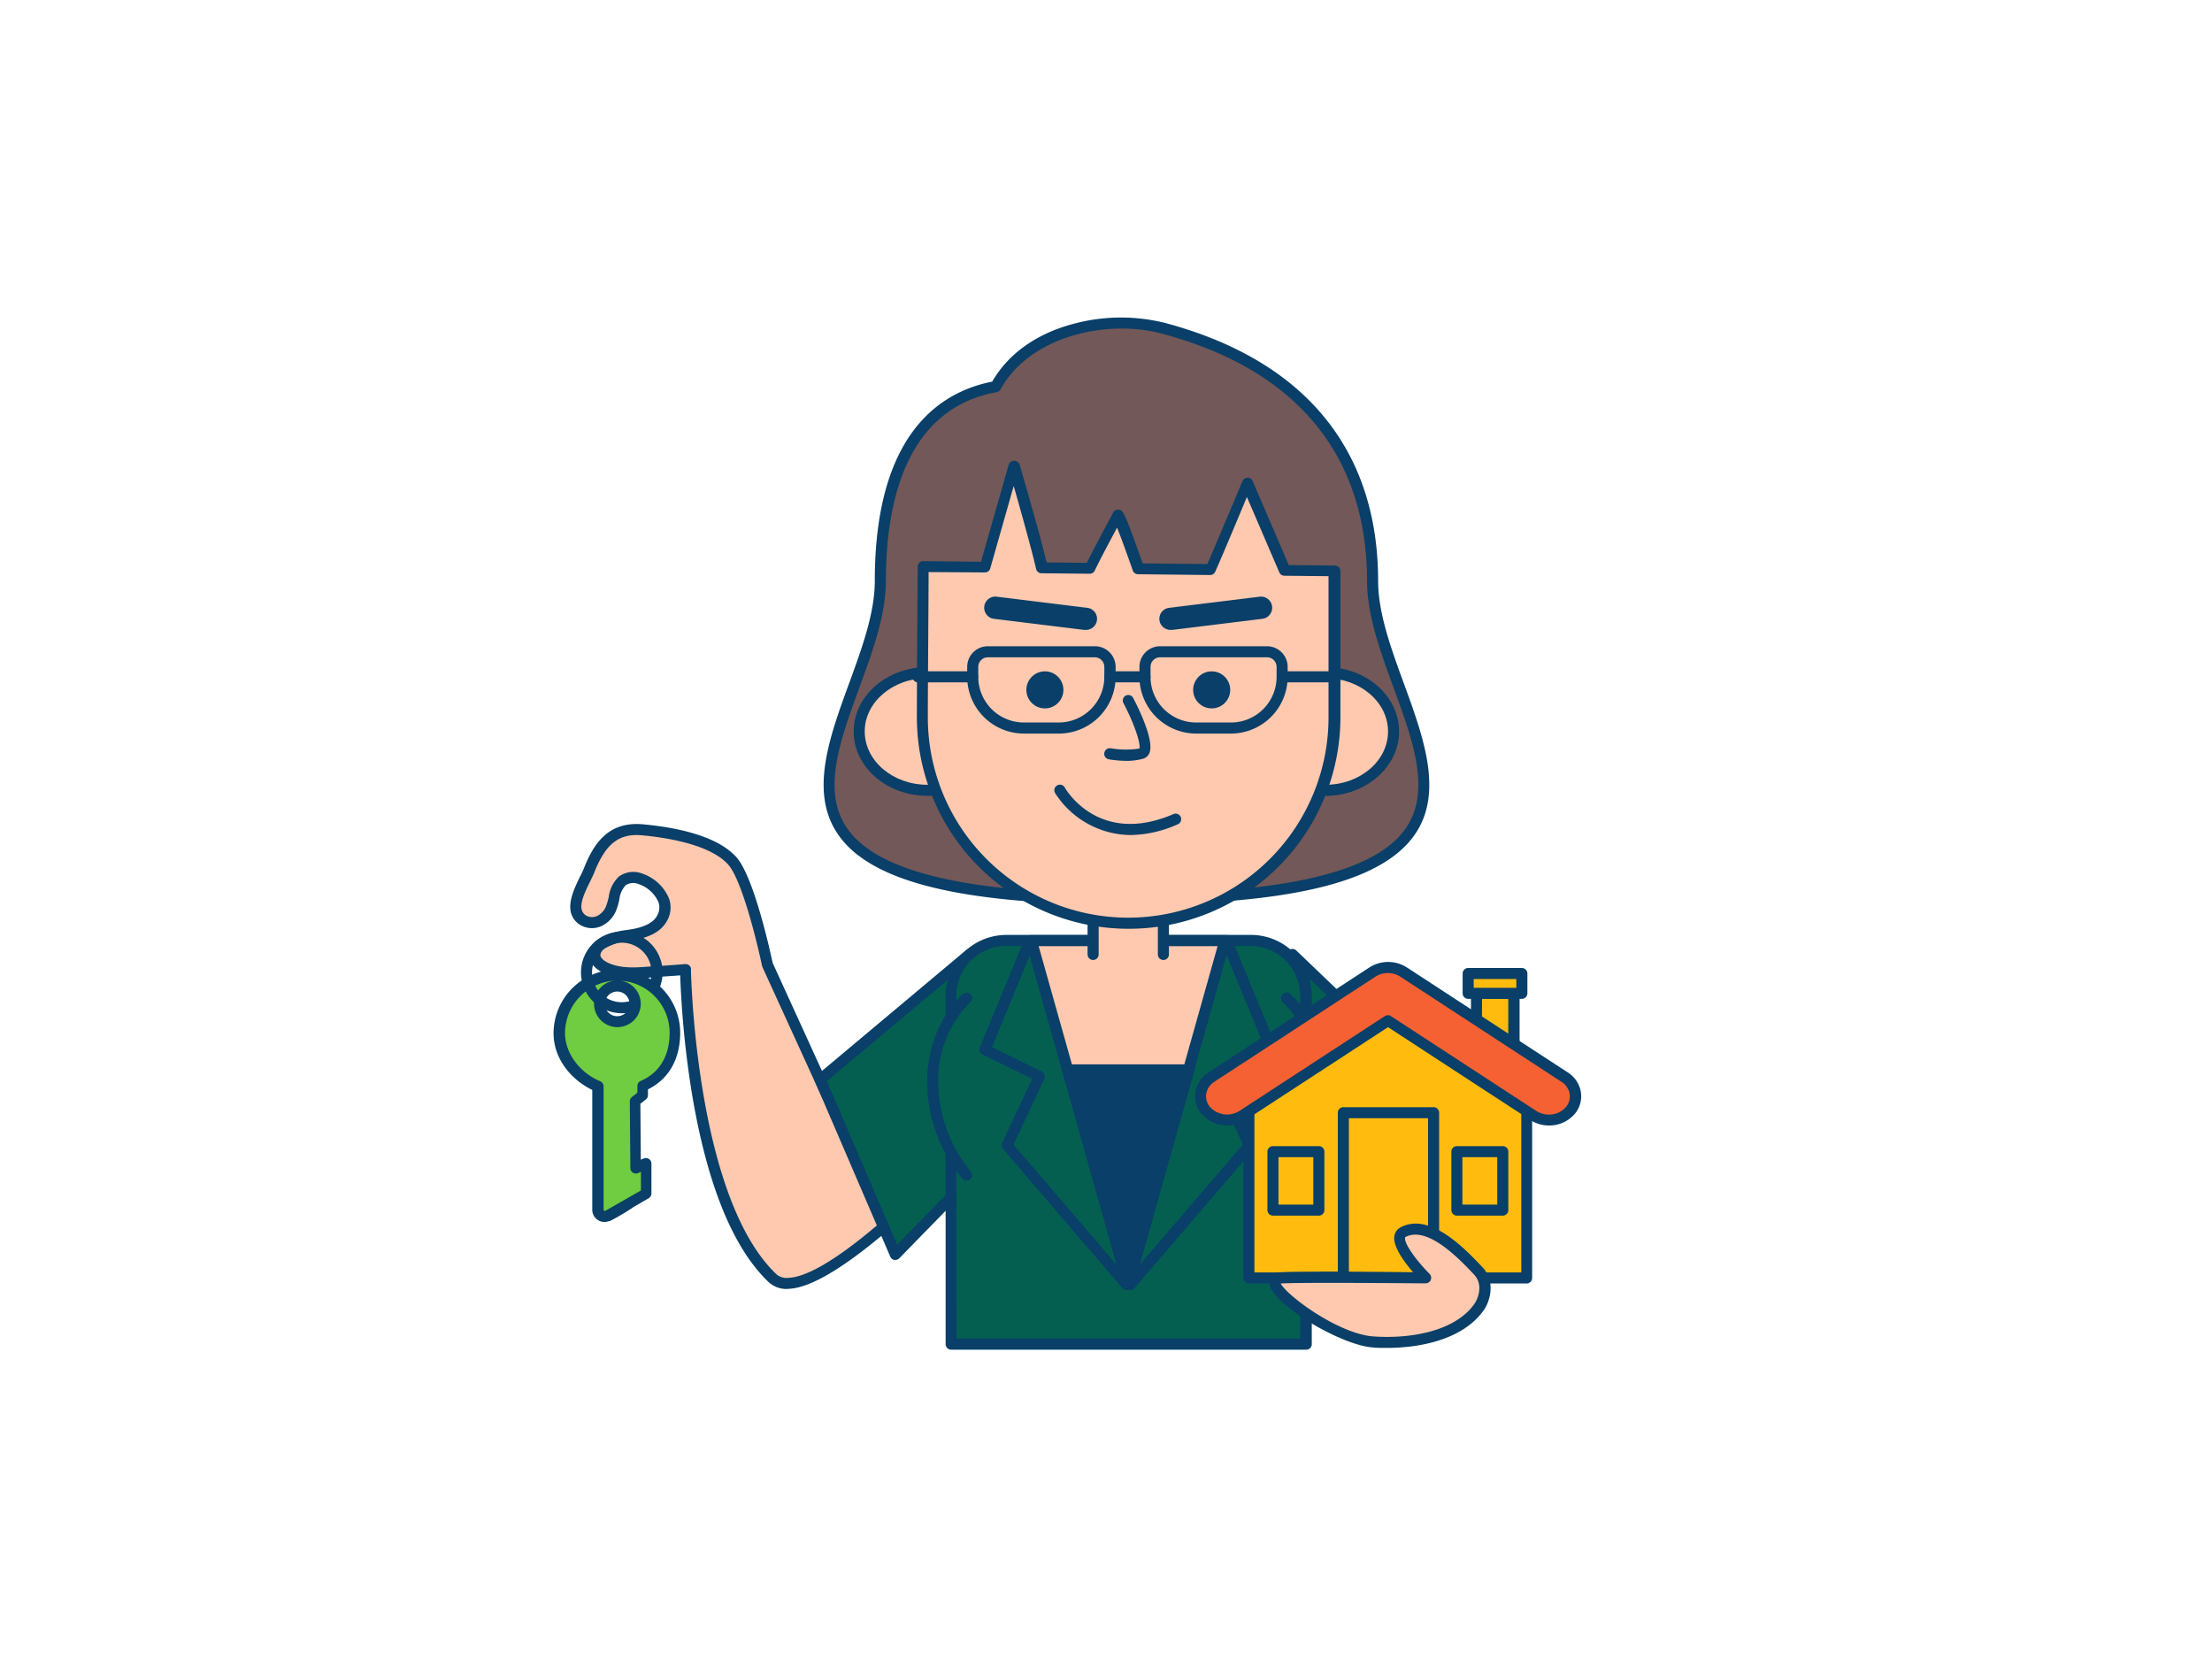 <svg xmlns="http://www.w3.org/2000/svg" viewBox="0 0 400 300" width="406" height="306" class="illustration styles_illustrationTablet__1DWOa"><g id="_347_real_estate_agent_outline" data-name="#347_real_estate_agent_outline"><path d="M169.24,181.92l-19.69,15.44-10.8-23.65s-3.14-15.09-6.31-18.71c-3.42-3.91-11.43-5.24-16.28-5.69-5.32-.48-7.81,2.69-9.64,7.31-1,2.44-4.12,6.89-1.22,9a3.17,3.17,0,0,0,3.1.21,4.38,4.38,0,0,0,2.12-2.36c.67-1.67.59-3.8,2-4.9a3.53,3.53,0,0,1,3.37-.31c2.86,1.09,5.62,4.15,3.68,7.29-1,1.69-3.11,2.38-5,2.74s-4,.53-5.65,1.62a2.68,2.68,0,0,0-1.36,2.06c0,1.09,1,1.89,2,2.35,2.89,1.34,6.35.88,9.43.63.35,0,5-.32,5-.4s.62,41.41,15.72,55.84c8.25,7.9,45.15-34.33,45.15-34.33Z" fill="#ffc9b0"></path><path d="M142.36,232.34a4.73,4.73,0,0,1-3.39-1.26c-6.42-6.14-11.07-17.55-13.82-33.9A172.2,172.2,0,0,1,123,175.63c-.71.06-1.75.13-3.29.23l-1.47.11c-2.93.26-6.24.55-9.11-.78-1.64-.76-2.58-1.95-2.58-3.26a3.6,3.6,0,0,1,1.81-2.89,12.58,12.58,0,0,1,5-1.61l1-.16c2.26-.42,3.7-1.17,4.38-2.28a3,3,0,0,0,.34-2.58,6.05,6.05,0,0,0-3.53-3.26,2.53,2.53,0,0,0-2.39.17,4.44,4.44,0,0,0-1.16,2.59,11.89,11.89,0,0,1-.54,1.89,5.35,5.35,0,0,1-2.63,2.89,4.18,4.18,0,0,1-4.1-.29c-3-2.16-1.12-6,.14-8.59.29-.57.56-1.12.73-1.56,1.69-4.25,4.27-8.51,10.67-7.93,5.79.53,13.43,2,16.94,6,3.19,3.65,6.19,17.56,6.51,19.06l10.22,22.39,18.69-14.66a1,1,0,0,1,1.29.05l15.57,14.1a1,1,0,0,1,.08,1.4c-1.25,1.44-30.81,35.11-42.89,35.65Zm-17.42-57.85c0,.41.79,41.16,15.41,55.14a2.78,2.78,0,0,0,2.23.7c10.31-.46,36.37-29.22,40.83-34.23l-14.22-12.88-19,14.93a1,1,0,0,1-.85.18,1,1,0,0,1-.67-.56l-10.8-23.64a1.42,1.42,0,0,1-.07-.22c-.86-4.12-3.62-15.45-6.08-18.26-3.24-3.69-11.17-4.93-15.62-5.34-4.15-.38-6.56,1.49-8.62,6.68-.2.51-.49,1.09-.79,1.71-1.37,2.77-2.3,5-.78,6.07a2.19,2.19,0,0,0,2.1.11,3.35,3.35,0,0,0,1.61-1.82,12.67,12.67,0,0,0,.46-1.6,6.06,6.06,0,0,1,1.87-3.72,4.5,4.5,0,0,1,4.33-.46,8,8,0,0,1,4.71,4.49,4.89,4.89,0,0,1-.53,4.27c-1,1.62-2.87,2.67-5.72,3.19l-1,.18a10.8,10.8,0,0,0-4.27,1.3,1.71,1.71,0,0,0-.91,1.22c0,.58.73,1.12,1.42,1.44,2.39,1.11,5.29.86,8.09.61l.84-.07.68,0c.9-.06,3.55-.23,4.09-.31l.19,0a1,1,0,0,1,1.09.8,1.1,1.1,0,0,1,0,.18Z" fill="#093f68"></path><polygon points="175.34 171.85 148.31 194.49 161.91 226.09 174.29 213.41 175.34 171.85" fill="#045F51"></polygon><path d="M161.91,227.09h-.18a1,1,0,0,1-.74-.59l-13.6-31.61a1,1,0,0,1,.28-1.16l27-22.64a1,1,0,0,1,1.65.79l-1.05,41.57a1,1,0,0,1-.28.67l-12.38,12.68A1,1,0,0,1,161.91,227.09Zm-12.39-32.32,12.72,29.56L173.3,213l1-39Z" fill="#093f68"></path><polygon points="233.67 171.85 264.28 201.14 247.09 226.09 234.71 213.41 233.67 171.85" fill="#045F51"></polygon><path d="M247.09,227.09a.94.94,0,0,1-.71-.3L234,214.11a1,1,0,0,1-.29-.67l-1-41.57a1,1,0,0,1,1.69-.74L265,200.42a1,1,0,0,1,.14,1.29l-17.2,24.95a1,1,0,0,1-.73.43ZM235.7,213,247,224.53l16-23.25-28.25-27Z" fill="#093f68"></path><path d="M181.92,169.35h44.21a10,10,0,0,1,10,10v63a0,0,0,0,1,0,0H171.95a0,0,0,0,1,0,0v-63A10,10,0,0,1,181.92,169.35Z" fill="#045F51"></path><path d="M236.11,243.32H172a1,1,0,0,1-1-1v-63a11,11,0,0,1,11-11h44.21a11,11,0,0,1,11,11v63A1,1,0,0,1,236.11,243.32Zm-63.16-2h62.16v-62a9,9,0,0,0-9-9H181.92a9,9,0,0,0-9,9Z" fill="#093f68"></path><path d="M174.78,179.73s-6.13,5.21-6.13,15.23a26.86,26.86,0,0,0,6.13,16.76" fill="#045F51"></path><path d="M174.78,212.72a1,1,0,0,1-.74-.32A27.69,27.69,0,0,1,167.65,195c0-10.37,6.22-15.77,6.48-16a1,1,0,1,1,1.3,1.52h0A19.9,19.9,0,0,0,169.65,195a26.08,26.08,0,0,0,5.87,16.09,1,1,0,0,1-.07,1.41A1,1,0,0,1,174.78,212.72Z" fill="#093f68"></path><path d="M232.62,179.73s6.13,5.21,6.13,15.23a26.86,26.86,0,0,1-6.13,16.76" fill="#045F51"></path><path d="M232.62,212.72a1,1,0,0,1-.67-.26,1,1,0,0,1-.07-1.41A26.08,26.08,0,0,0,237.75,195,19.9,19.9,0,0,0,232,180.49a1,1,0,0,1,1.3-1.52c.26.22,6.48,5.62,6.48,16a27.69,27.69,0,0,1-6.39,17.44A1,1,0,0,1,232.62,212.72Z" fill="#093f68"></path><polygon points="221.53 169.35 214.96 192.7 204.03 231.52 193.11 192.7 186.53 169.35 221.53 169.35" fill="#ffc9b0"></polygon><path d="M204,232.52a1,1,0,0,1-1-.73l-17.5-62.17a1,1,0,0,1,1-1.27h35a1,1,0,0,1,.8.4,1,1,0,0,1,.16.87L205,231.79A1,1,0,0,1,204,232.52Zm-16.18-62.17L204,227.83l16.18-57.48Z" fill="#093f68"></path><path d="M159.19,104.36c0-16.86,5.06-32.35,20.87-35.19C185.84,58.6,200.7,56,210.35,58.6c23.76,6.32,37.86,21.47,37.86,45.76s39.47,57.49-44.51,57.49S159.19,128.66,159.19,104.36Z" fill="#725858"></path><path d="M203.7,162.85c-29.53,0-46.09-4-52.1-12.62-5.3-7.58-1.63-17.62,1.92-27.33,2.29-6.27,4.67-12.75,4.67-18.54,0-26.26,11.43-34.15,21.23-36.09,3.54-6.13,9.57-9,14.05-10.27a33,33,0,0,1,17.14-.36c25.25,6.71,38.6,22.87,38.6,46.72,0,5.79,2.38,12.27,4.67,18.54,3.55,9.71,7.22,19.75,1.92,27.33C249.79,158.84,233.23,162.85,203.7,162.85Zm-.82-104.18c-8.59,0-17.88,3.54-21.94,11a1,1,0,0,1-.7.5c-16.58,3-20.05,20.25-20.05,34.21,0,6.14-2.44,12.79-4.79,19.22-3.53,9.66-6.87,18.78-2.16,25.51,5.53,7.91,22,11.76,50.46,11.76s44.93-3.85,50.46-11.76c4.71-6.73,1.37-15.85-2.16-25.51-2.35-6.43-4.79-13.08-4.79-19.22,0-22.85-12.83-38.34-37.12-44.79A28.09,28.09,0,0,0,202.88,58.67Z" fill="#093f68"></path><path d="M197.68,171.85v-7.31h12.7v7.31" fill="#ffc9b0"></path><path d="M210.38,172.85a1,1,0,0,1-1-1v-6.31H198.67v6.31a1,1,0,0,1-2,0v-7.31a1,1,0,0,1,1-1h12.71a1,1,0,0,1,1,1v7.31A1,1,0,0,1,210.38,172.85Z" fill="#093f68"></path><ellipse cx="167.71" cy="131.53" rx="12.35" ry="10.64" fill="#ffc9b0"></ellipse><path d="M167.71,143.17c-7.36,0-13.34-5.22-13.34-11.64s6-11.64,13.34-11.64,13.35,5.22,13.35,11.64S175.07,143.17,167.71,143.17Zm0-21.28c-6.25,0-11.34,4.32-11.34,9.64s5.09,9.64,11.34,9.64,11.35-4.33,11.35-9.64S174,121.89,167.71,121.89Z" fill="#093f68"></path><ellipse cx="239.69" cy="131.53" rx="12.35" ry="10.64" fill="#ffc9b0"></ellipse><path d="M239.69,143.17c-7.36,0-13.35-5.22-13.35-11.64s6-11.64,13.35-11.64S253,125.11,253,131.53,247,143.17,239.69,143.17Zm0-21.28c-6.26,0-11.35,4.32-11.35,9.64s5.09,9.64,11.35,9.64S251,136.84,251,131.53,245.94,121.89,239.69,121.89Z" fill="#093f68"></path><path d="M241.26,102.46V129a37.23,37.23,0,1,1-74.46,0c0-6.1.15-27.27.15-27.27l11.2.12,5.19-18.26s3.74,12.76,5,18.36l8.68.09c1.84-3.79,4.86-9.21,5-9.59s2.32,5.62,3.75,9.68l13.06.14c2.38-5.51,6.63-15.67,6.63-15.67l6.79,15.8Z" fill="#ffc9b0"></path><path d="M204,167.21A38.28,38.28,0,0,1,165.8,129c0-6,.15-27.06.15-27.27a1,1,0,0,1,.3-.71.93.93,0,0,1,.71-.29l10.44.11,5-17.52a1,1,0,0,1,1-.73h0a1,1,0,0,1,1,.72c0,.12,3.45,11.76,4.86,17.65l7.27.08c1.11-2.25,2.55-4.93,3.52-6.76.56-1,1.08-2,1.16-2.19a1.08,1.08,0,0,1,1-.66c.86,0,1,.07,4.42,9.71l11.7.12c2.39-5.55,6.32-14.94,6.36-15a1,1,0,0,1,.91-.62h0a1,1,0,0,1,.92.61l6.53,15.19,8.34.09a1,1,0,0,1,1,1V129A38.28,38.28,0,0,1,204,167.21Zm-36.08-64.5c0,4.28-.14,21-.14,26.26a36.23,36.23,0,1,0,72.46,0V103.45l-8-.08a1,1,0,0,1-.9-.61l-5.86-13.63c-1.38,3.3-4,9.6-5.72,13.5a1,1,0,0,1-.92.61h0l-13.06-.14a1,1,0,0,1-.93-.67c-1.46-4.14-2.33-6.47-2.85-7.77-.08.17-.18.34-.28.54-1.06,2-2.65,4.93-3.76,7.25a1,1,0,0,1-.92.56l-8.68-.09a1,1,0,0,1-1-.78c-.86-3.74-2.85-10.78-4.05-15l-4.24,14.9a1,1,0,0,1-1,.73h0Z" fill="#093f68"></path><circle cx="188.95" cy="124.01" r="3.35" fill="#093f68"></circle><circle cx="219.11" cy="124.01" r="3.35" fill="#093f68"></circle><path d="M203.86,136.85a20.72,20.72,0,0,1-3.34-.28,1,1,0,0,1,.35-2,16,16,0,0,0,5.17.05c.27-.93-1-4.67-2.89-8.22a1,1,0,0,1,.42-1.35,1,1,0,0,1,1.35.43c.94,1.79,3.91,7.81,2.91,10a1.78,1.78,0,0,1-1.2,1A11.64,11.64,0,0,1,203.86,136.85Z" fill="#093f68"></path><path d="M191.44,131.91h-6.29a10.27,10.27,0,0,1-10.25-10.26v-1.79a3.73,3.73,0,0,1,3.74-3.74H198a3.74,3.74,0,0,1,3.74,3.74v1.79A10.27,10.27,0,0,1,191.44,131.91Zm-12.8-13.79a1.74,1.74,0,0,0-1.74,1.74v1.79a8.26,8.26,0,0,0,8.25,8.26h6.29a8.27,8.27,0,0,0,8.26-8.26v-1.79a1.74,1.74,0,0,0-1.74-1.74Z" fill="#093f68"></path><path d="M222.6,131.91h-6.29a10.27,10.27,0,0,1-10.26-10.26v-1.79a3.74,3.74,0,0,1,3.74-3.74h19.32a3.74,3.74,0,0,1,3.74,3.74v1.79A10.27,10.27,0,0,1,222.6,131.91Zm-12.81-13.79a1.74,1.74,0,0,0-1.74,1.74v1.79a8.26,8.26,0,0,0,8.26,8.26h6.29a8.26,8.26,0,0,0,8.25-8.26v-1.79a1.74,1.74,0,0,0-1.74-1.74Z" fill="#093f68"></path><path d="M175.9,122.65H166a1,1,0,0,1,0-2h9.89a1,1,0,0,1,0,2Z" fill="#093f68"></path><path d="M241.26,122.65h-9.1a1,1,0,0,1,0-2h9.1a1,1,0,0,1,0,2Z" fill="#093f68"></path><path d="M207.05,122.65H200.7a1,1,0,0,1,0-2h6.35a1,1,0,0,1,0,2Z" fill="#093f68"></path><polygon points="214.96 192.7 204.03 231.52 193.11 192.7 214.96 192.7" fill="#093f68"></polygon><path d="M204,232.52a1,1,0,0,1-1-.73L192.14,193a1,1,0,0,1,1-1.27H215a1,1,0,0,1,.8.4,1,1,0,0,1,.16.87L205,231.79A1,1,0,0,1,204,232.52Zm-9.6-38.82,9.6,34.13,9.61-34.13Z" fill="#093f68"></path><path d="M203.72,232.52a1,1,0,0,1-.76-.34L181.37,207a1,1,0,0,1-.15-1.07l5.44-11.59-9-4.4a1,1,0,0,1-.48-1.28L185.29,169a1,1,0,0,1,1.31-.55,1,1,0,0,1,.54,1.31l-7.76,18.85,9,4.42a1,1,0,0,1,.47,1.32l-5.58,11.89,21.17,24.66a1,1,0,0,1-.11,1.41A1,1,0,0,1,203.72,232.52Z" fill="#093f68"></path><path d="M204.35,232.52a.94.94,0,0,1-.65-.24,1,1,0,0,1-.11-1.41l21.17-24.66-5.58-11.89a1,1,0,0,1,.47-1.32l9-4.42-7.76-18.85a1,1,0,1,1,1.85-.76l8.12,19.71a1,1,0,0,1-.49,1.28l-9,4.4L226.84,206a1,1,0,0,1-.14,1.07l-21.59,25.16A1,1,0,0,1,204.35,232.52Z" fill="#093f68"></path><rect x="266.95" y="178.88" width="6.79" height="14.37" fill="#ffbc0e"></rect><path d="M273.74,194.25H267a1,1,0,0,1-1-1V178.88a1,1,0,0,1,1-1h6.79a1,1,0,0,1,1,1v14.37A1,1,0,0,1,273.74,194.25Zm-5.79-2h4.79V179.88H268Z" fill="#093f68"></path><rect x="265.49" y="175.3" width="9.7" height="3.58" fill="#ffbc0e"></rect><path d="M275.2,179.88h-9.71a1,1,0,0,1-1-1V175.3a1,1,0,0,1,1-1h9.71a1,1,0,0,1,1,1v3.58A1,1,0,0,1,275.2,179.88Zm-8.71-2h7.71V176.3h-7.71Z" fill="#093f68"></path><polygon points="225.84 196.04 250.97 180.64 276.11 196.04 276.11 230.35 225.84 230.35 225.84 196.04" fill="#ffbc0e"></polygon><path d="M276.1,231.35H225.84a1,1,0,0,1-1-1V196a1,1,0,0,1,.47-.85l25.14-15.4a1,1,0,0,1,1,0l25.14,15.4a1,1,0,0,1,.47.85v34.31A1,1,0,0,1,276.1,231.35Zm-49.26-2H275.1V196.6L251,181.82,226.84,196.6Z" fill="#093f68"></path><path d="M280.09,201.78a5.2,5.2,0,0,1-2.82-.82L251,183.8,224.67,201A5.17,5.17,0,0,1,218,200a4,4,0,0,1,1.05-6l29.12-19a5.23,5.23,0,0,1,5.64,0l29.12,19a4,4,0,0,1,1,6A5,5,0,0,1,280.09,201.78Z" fill="#f56132"></path><path d="M280.09,202.78a6.18,6.18,0,0,1-3.37-1L251,185l-25.75,16.8a6.2,6.2,0,0,1-8-1.15,4.93,4.93,0,0,1-1.08-3.9,5.17,5.17,0,0,1,2.36-3.56l29.12-19a6.27,6.27,0,0,1,6.74,0l29.12,19a5.17,5.17,0,0,1,2.36,3.56,4.89,4.89,0,0,1-1.08,3.9A6,6,0,0,1,280.09,202.78ZM251,175.21a4.18,4.18,0,0,0-2.28.66l-29.12,19a3.26,3.26,0,0,0-1.48,2.19,3,3,0,0,0,.66,2.34,4.17,4.17,0,0,0,5.38.73L250.42,183a1,1,0,0,1,1.1,0l26.29,17.15a4.19,4.19,0,0,0,2.28.66,4,4,0,0,0,3.1-1.39,3,3,0,0,0,.66-2.34,3.26,3.26,0,0,0-1.48-2.19l-29.12-19A4.18,4.18,0,0,0,251,175.21Z" fill="#093f68"></path><rect x="242.92" y="200.47" width="16.32" height="29.89" fill="#ffbc0e"></rect><path d="M259.24,231.35H242.92a1,1,0,0,1-1-1V200.47a1,1,0,0,1,1-1h16.32a1,1,0,0,1,1,1v29.88A1,1,0,0,1,259.24,231.35Zm-15.32-2h14.32V201.47H243.92Z" fill="#093f68"></path><rect x="230.19" y="207.51" width="8.3" height="10.57" fill="#ffbc0e"></rect><path d="M238.49,219.08h-8.3a1,1,0,0,1-1-1V207.51a1,1,0,0,1,1-1h8.3a1,1,0,0,1,1,1v10.57A1,1,0,0,1,238.49,219.08Zm-7.3-2h6.3v-8.57h-6.3Z" fill="#093f68"></path><rect x="263.45" y="207.51" width="8.3" height="10.57" fill="#ffbc0e"></rect><path d="M271.75,219.08h-8.3a1,1,0,0,1-1-1V207.51a1,1,0,0,1,1-1h8.3a1,1,0,0,1,1,1v10.57A1,1,0,0,1,271.75,219.08Zm-7.3-2h6.3v-8.57h-6.3Z" fill="#093f68"></path><path d="M109.91,219.08s3.44-1.9,3.66-2.09Z" fill="#70cc40"></path><path d="M109.91,220.08a1,1,0,0,1-.87-.51,1,1,0,0,1,.37-1.36l3.66-2.09a1,1,0,0,1,1.16,1.62A37.1,37.1,0,0,1,110.4,220,1.07,1.07,0,0,1,109.91,220.08Z" fill="#093f68"></path><path d="M116.18,195.64c3.73-1.6,5.83-5,5.83-9.61a10.45,10.45,0,1,0-20.89.05c0,4.34,3.2,8.06,7,9.62V218a1.22,1.22,0,0,0,1.81,1.07l6.94-4v-5.4l-1.91.77-.1-12.05,1.34-1.09ZM111.57,184a3.23,3.23,0,1,1,3.22-3.23A3.23,3.23,0,0,1,111.57,184Z" fill="#70cc40"></path><path d="M109.32,220.23a2.19,2.19,0,0,1-1.13-.31A2.22,2.22,0,0,1,107.1,218V196.35c-3.55-1.7-7-5.42-7-10.27a11.56,11.56,0,0,1,10.82-11.48A11.44,11.44,0,0,1,123,186c0,4.76-2.06,8.38-5.83,10.25v1.05a1,1,0,0,1-.37.77l-1,.79.08,10.1.55-.22a1,1,0,0,1,1.37.93v5.4a1,1,0,0,1-.5.87l-6.94,4A2.27,2.27,0,0,1,109.32,220.23ZM111,176.6a9.55,9.55,0,0,0-8.83,9.47c0,3.59,2.63,7.17,6.36,8.71a1,1,0,0,1,.62.92V218a.22.22,0,0,0,.11.2.21.21,0,0,0,.22,0l6.42-3.67v-3.35l-.54.21a1,1,0,0,1-.93-.09,1,1,0,0,1-.44-.83l-.1-12.05a1,1,0,0,1,.37-.78l1-.79v-1.21a1,1,0,0,1,.61-.92c3.37-1.44,5.22-4.53,5.22-8.69a9.45,9.45,0,0,0-8.83-9.43,4.22,4.22,0,1,1-1.23,0Zm5.23,20.73h0Zm-4.61-18.77a2.23,2.23,0,1,0,2.22,2.22A2.23,2.23,0,0,0,111.57,178.56Z" fill="#093f68"></path><path d="M112.45,182.48a7.38,7.38,0,1,1,6.93-4.87,1,1,0,0,1-1.28.6,1,1,0,0,1-.6-1.28,5.32,5.32,0,0,0,.32-1.82,5.38,5.38,0,1,0-4,5.2,1,1,0,0,1,.5,1.94A7.52,7.52,0,0,1,112.45,182.48Z" fill="#093f68"></path><path d="M267.6,235.39s2.26-3.58-.33-6.33c-3-3.17-9-9.36-13.53-7-2.79,1.44,4.07,8.28,4.07,8.28s-21.48-.26-26.31,0,8.92,11,16.75,11.59C255.18,242.44,263.91,241,267.6,235.39Z" fill="#ffc9b0"></path><path d="M250.78,243c-.89,0-1.76,0-2.6-.09-5.82-.42-18.73-8.08-18.7-11.9,0-.76.53-1.61,2-1.69,3.91-.21,18.34-.08,24.05,0-1.6-1.86-3.68-4.67-3.39-6.53a2.17,2.17,0,0,1,1.18-1.62c5.34-2.76,11.67,4,14.72,7.2,2.47,2.62,1.37,6.08.45,7.54v0C265,241.2,257.45,243,250.78,243Zm-19.2-11.68c1.08,2.21,10.48,9.15,16.74,9.6,6.64.48,15-.88,18.44-6.1.13-.21,1.76-3-.22-5.1-2.5-2.65-8.35-8.86-12.35-6.79-.1,0-.1.08-.11.14-.18,1.13,2.17,4.28,4.44,6.55a1,1,0,0,1-.71,1.7h0C257.58,231.35,236.38,231.1,231.58,231.35Zm36,4h0Zm0,0h0Zm-36.32-4Z" fill="#093f68"></path><path d="M196.28,113.16H196l-16.26-2a2,2,0,1,1,.5-4l16.26,2a2,2,0,0,1-.25,4Z" fill="#093f68"></path><path d="M211.78,113.16a2,2,0,0,1-.25-4l16.26-2a2,2,0,1,1,.49,4l-16.25,2Z" fill="#093f68"></path><path d="M204.44,150.26a16.39,16.39,0,0,1-13.65-7.6,1,1,0,0,1,1.75-1h0c.24.43,6.21,10.6,19.66,4.81a1,1,0,1,1,.79,1.84A21.63,21.63,0,0,1,204.44,150.26Z" fill="#093f68"></path></g></svg>